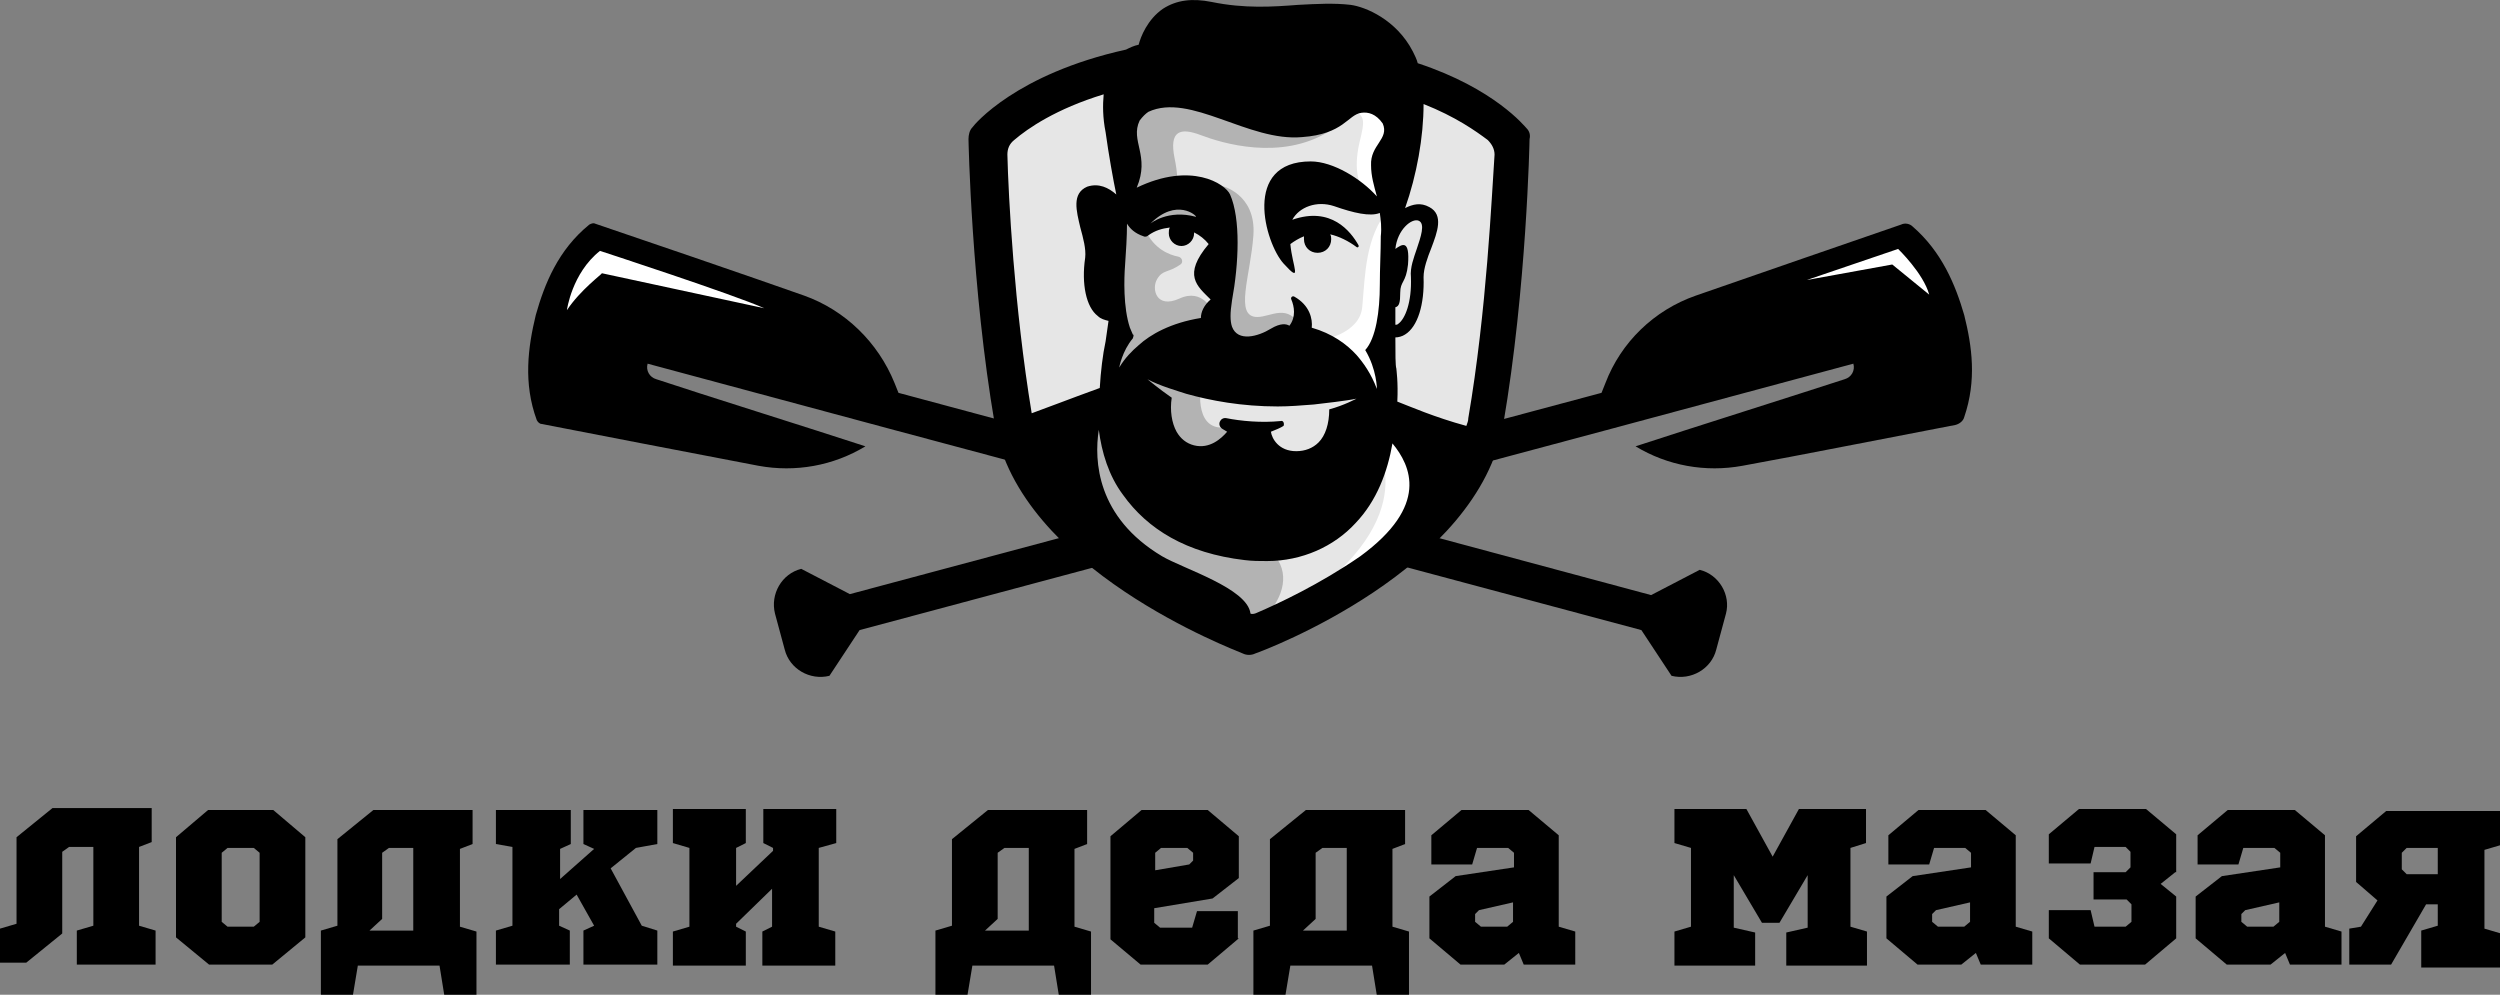 <?xml version="1.0" encoding="UTF-8"?> <!-- Generator: Adobe Illustrator 18.0.0, SVG Export Plug-In . SVG Version: 6.00 Build 0) --> <svg xmlns="http://www.w3.org/2000/svg" xmlns:xlink="http://www.w3.org/1999/xlink" id="Слой_1" x="0px" y="0px" viewBox="0 0 257.1 102.3" xml:space="preserve"><rect x="0" y="0" width="257.1" height="102.3" fill="#808080" stroke="none"/> <g> <path d="M174.8,58.6l-5,2.6L92.4,40.4l-0.4-1c-1.7-4.2-5.1-7.5-9.3-9c-4.5-1.6-19.1-6.6-21.5-7.4c-0.2-0.1-0.4,0-0.6,0.1 c-3.2,2.6-4.6,6.1-5.5,9.3c-0.8,3.3-1.3,7,0.1,10.8c0.1,0.2,0.3,0.4,0.5,0.4c2.5,0.5,17.6,3.4,22.3,4.3c3.8,0.7,7.7,0,11-2 C83.5,44.1,72,40.5,67.5,39c-0.7-0.2-1.1-0.9-0.9-1.6l24.9,6.7l77.3,20.7l3.1,4.7c2,0.5,4.1-0.7,4.6-2.7l1-3.7 C178,61.2,176.8,59.1,174.8,58.6z"></path> <path d="M202,32.4c-0.9-3.1-2.3-6.5-5.3-9.1c-0.3-0.3-0.8-0.4-1.2-0.2c-3.2,1.1-16.8,5.8-21.1,7.3c-4.3,1.5-7.7,4.8-9.3,9l-0.4,1 L87.4,61.1l-5-2.6c-2,0.5-3.2,2.6-2.7,4.6l1,3.7c0.5,2,2.6,3.2,4.6,2.7l3.1-4.7l77.3-20.7l24.9-6.7c0.2,0.7-0.2,1.4-0.9,1.6 c-4.6,1.5-16,5.1-21.5,6.9c3.3,2,7.2,2.7,11,2c4.5-0.8,18.7-3.6,21.9-4.2c0.4-0.1,0.8-0.4,0.9-0.8C203.3,39.1,202.8,35.6,202,32.4z "></path> <polygon fill="#E6E6E6" points="101.5,14 104.4,46.4 128.5,66 144.2,56.7 153.5,45.5 155.9,14.5 143.4,7.3 129.6,6 111.8,7.7 "></polygon> <path fill="#FFFFFF" d="M142.3,21.2c0,0-3.8-0.8-2.5-6.5c0.6-2.5,0.7-2.9-1.3-3.6l4.9-0.4l1.4,3.7l-1.8,7.2L142.3,21.2z"></path> <path fill="#B3B3B3" d="M123.5,39.7c0,0-0.9,5.3,3.3,4.1l1.1,3.7l-7,0.7l-3.5-3.9l-0.7-5.7l3-2.2L123.5,39.7z"></path> <path fill="#FFFFFF" d="M141.2,41.1c0,0-3-3.6-5.4-6.1c0,0,4.1-0.6,4.3-3.5c0.3-3.3,0.3-7.1,2.7-10v5.2l-0.3,15.4L141.2,41.1z"></path> <path fill="#FFFFFF" d="M141.4,45.6c0,0,5.4,7.4-7.9,16.5l6.5-1.5l9.4-10.5C149.3,50.1,147.5,42.5,141.4,45.6z"></path> <path fill="#B3B3B3" d="M114.6,42.5c0,0,1.6,9.9,11.3,12c9.7,2.2,6.1,9,0.7,11.4l-15.2-11.7l-2.3-10.4 C109.1,43.8,110.9,40.3,114.6,42.5z"></path> <path fill="#B3B3B3" d="M125.6,19.1c0,0,3.6,0.8,3.3,5.1c-0.3,4.2-2,8.4,0.4,8.4c1.4,0,3.2-1.5,4.5,1.1l-0.9,2.9l-6.9,0.4l-0.7-3.4 L125.6,19.1z"></path> <path fill="#B3B3B3" d="M120.8,19.8c0,0,0.6-0.6,0-3.5s0.6-3.2,2.7-2.4c2.1,0.8,8.2,2.7,13.2-0.4L123.2,6l-7.9,4.6v10.9L120.8,19.8 z"></path> <path fill="#B3B3B3" d="M124.7,32c0,0-1-2.4-3.4-1.3c-2.4,1.1-2.9-1-2.3-2c0.6-1,1.1-0.6,2.4-1.5c0.3-0.2,0.2-0.7-0.2-0.8 c-1-0.2-2.5-0.8-3.4-2.7l-2.4-2.1l-0.9,8.8l0.6,4.3l-1.7,5.6l2.7-0.3L124.7,32z"></path> <path d="M157,13.2L157,13.2c-0.2-0.2-3.3-4.1-11.2-6.7c-0.1-0.4-0.3-0.8-0.5-1.2c-1.7-3.3-4.9-4.6-6.4-4.8c-1.7-0.2-3.5-0.1-5.4,0 c-2.6,0.2-5.5,0.4-8.9-0.3c-2-0.4-3.6-0.2-5,0.7c-1.6,1.1-2.3,2.9-2.5,3.7c-0.5,0.1-0.9,0.3-1.3,0.5c-11.3,2.5-15.6,7.7-15.8,8l0,0 c-0.3,0.3-0.4,0.8-0.4,1.2l0,0c0,0.2,0.3,15.3,2.7,29.3c2.5,14.9,24.6,23.2,25.5,23.6c0.4,0.2,0.9,0.2,1.3,0 c0.9-0.3,23-8.6,25.5-23.6c2.4-14,2.7-29.1,2.7-29.3v0C157.4,13.9,157.3,13.5,157,13.2z M143.5,25.6c0.2-2,1.7-3.2,2.4-2.9 c0.7,0.3,0.2,1.7-0.2,2.9l0,0c-0.3,0.9-0.7,1.9-0.6,2.9c0.1,2.6-0.6,4.3-1.3,4.8c-0.1,0.1-0.2,0.1-0.3,0.1c0-0.6,0-1.2,0-1.8 c0.4-0.1,0.5-0.5,0.5-1.5c0-1.2,0.6-1,0.8-2.9C145,24.6,144.2,25.1,143.5,25.6z M117.2,12.4c0.3-0.4,0.6-0.7,0.9-0.9 c4.3-2,10.3,3.1,15.8,2.6c4.3-0.3,4.7-2.3,6.1-2.5c0.7-0.1,1.5,0.1,2.2,1.1c0.7,1.6-1.3,2.2-1.2,4.3c0,1.1,0.3,2.1,0.6,3.2 c-1.6-1.8-4.5-3.6-6.8-3.6c-7.1,0-4.7,8.4-2.8,10.5c2,2.2,0.9,0.3,0.7-2c0.4-0.3,0.9-0.6,1.4-0.8c0,0.1,0,0.2,0,0.3 c0,0.8,0.6,1.4,1.4,1.4s1.4-0.6,1.4-1.4c0-0.2,0-0.3-0.1-0.5c0.9,0.2,1.9,0.7,2.7,1.3c0.1,0.1,0.3,0,0.2-0.2 c-0.8-1.4-2.8-4-6.8-2.6c0.7-1.3,2.5-2,4.3-1.4c2,0.7,3.7,1.1,4.7,0.7c0.1,0.7,0.2,1.5,0.1,2.4l0,0c0,1.6-0.1,3.3-0.1,5 c0,2.7-0.4,5.5-1.5,6.7c1.2,2,1.2,4,1.2,4c-0.6-1.6-1.4-2.7-2.1-3.5c0,0,0,0,0,0c-1-1.1-2.5-2.2-4.6-2.8c0.1-0.9-0.2-2.3-1.8-3.2 c-0.2-0.1-0.4,0.1-0.3,0.3c0.3,0.7,0.5,1.8-0.2,2.7c-0.3-0.2-0.9-0.3-1.9,0.3c-1.3,0.8-3.4,1.4-4-0.2c-0.2-0.6-0.2-1.4,0-2.7 c0.7-3.8,0.9-8.4-0.2-10.9c-0.5-1.1-4-3.4-9.6-0.7C118.3,16,116.2,14.5,117.2,12.4z M131.7,43.3c-2,0.2-4.1,0-5.6-0.3 c-0.6-0.1-1,0.7-0.4,1.1c0.2,0.1,0.3,0.2,0.5,0.3c-0.6,0.7-1.8,1.8-3.4,1.4c-0.8-0.2-1.4-0.7-1.8-1.4c-0.5-0.9-0.7-2.2-0.5-3.5 C119.2,40,118,39,118,39c1.3,0.7,3.1,1.2,4,1.5c2.5,0.7,5.7,1.3,9.4,1.3c1.2,0,2.4-0.1,3.7-0.2c0.9-0.1,3.5-0.4,4.4-0.6 c0,0-1.3,0.7-2.8,1.1c0,1.5-0.4,2.7-1.1,3.4c-0.6,0.6-1.4,0.9-2.3,0.9c-1.8,0-2.5-1.3-2.6-2c0.5-0.2,1-0.4,1.3-0.6 C132.1,43.6,132,43.2,131.7,43.3z M116.5,34.4l-0.3-0.7c-0.7-2.1-0.6-5.1-0.5-6.4l0,0c0.1-1.5,0.2-2.9,0.2-4.3 c0.3,0.5,0.8,1,1.7,1.3c0.2,0.1,0.4,0,0.5-0.1c0.7-0.5,1.4-0.7,2.2-0.8c-0.1,0.2-0.1,0.4-0.1,0.6c0,0.7,0.6,1.3,1.3,1.3 c0.7,0,1.3-0.6,1.3-1.3c0,0,0-0.1,0-0.1c0.6,0.3,1.1,0.7,1.5,1.2c-2.7,3.2-1.2,4.3,0.2,5.7c-0.7,0.6-1,1.3-1,1.9 c-3.1,0.5-5.2,1.7-6.4,2.8c0,0,0,0,0,0c-0.7,0.6-1.4,1.3-2,2.3c0,0,0.3-1.7,1.4-3C116.6,34.5,116.6,34.4,116.5,34.4z M106.1,42.5 c-1.8-10.9-2.4-22.4-2.5-26.6c0-0.6,0.2-1.1,0.7-1.5c1.4-1.2,4.3-3.2,9.2-4.7c-0.1,1.1-0.1,2.4,0.2,3.9c0.3,2.2,0.8,5,1.1,6.4 c-0.8-0.7-1.8-1.2-3-0.8c-1.6,0.7-1.1,2.5-0.7,4.2c0.3,1.1,0.6,2.2,0.5,3.1c-0.4,2.7,0.1,5.1,1.3,6c0.3,0.3,0.7,0.4,1.1,0.5 c-0.1,0.7-0.2,1.4-0.3,2.1c-0.3,1.4-0.5,3.1-0.6,4.8C109.8,41.1,107.5,42,106.1,42.5z M139.9,57.2c-4.2,2.9-8.5,4.9-10.6,5.8 c-0.2,0.1-0.5,0.2-0.7,0.1c-0.3-2.6-6.9-4.6-9.1-5.9c-6.7-4-7-9.8-6.5-13c0.3,2.3,1,4.7,2.5,6.7c2.5,3.5,6.5,6,12.5,6.7 c0.8,0.1,1.5,0.1,2.3,0.1c3.6,0,6.9-1.5,9.1-3.9c2.2-2.3,3.3-5.3,3.8-8.2C145.1,47.9,147,52,139.9,57.2z M151,43 c0,0.3-0.1,0.5-0.2,0.8c-3.3-0.9-5.8-2-7.1-2.5c0.1-2-0.1-3.3-0.1-3.4c-0.1-0.3-0.1-1.5-0.1-3.2c0.3,0,0.7-0.1,1-0.3 c1.3-0.8,2-3.1,1.9-5.9c0-0.9,0.4-2,0.8-3c0.6-1.6,1.3-3.4-0.2-4.2c-0.9-0.5-1.7-0.3-2.5,0.1c1.2-3.4,1.9-7.3,1.9-10.7 c3.3,1.3,5.4,2.8,6.6,3.7c0.4,0.4,0.7,0.9,0.7,1.5C153.4,20.2,152.9,31.9,151,43z"></path> <path fill="#B3B3B3" d="M118.3,23c0,0,1.8-1.5,4.7-0.7C123.1,22.2,121,20.3,118.3,23z"></path> <g> <g> <path d="M7.9,99.2v-3.5l1.7-0.5v-8.1H7.1l-0.7,0.5l0,8.4l-3.7,3H0v-3.5l1.7-0.5v-8.9l3.7-3h10.2v3.5l-1.3,0.5v8.1l1.7,0.5v3.5 H7.9z"></path> </g> <g> <path d="M29.7,97.8c-0.6,0.5-1.2,1-1.7,1.4h-6.5l-3.4-2.8V86.1l3.3-2.8h6.7l3.3,2.8v10.3C30.9,96.8,30.3,97.3,29.7,97.8z M23.4,87.2l-0.6,0.5v7.1l0.6,0.5h2.7l0.6-0.5v-7.1l-0.6-0.5H23.4z"></path> </g> <g> <path d="M36.3,102.3h-3.3v-6.6l1.7-0.5v-8.9l3.7-3h10.2v3.5l-1.3,0.5v8l1.7,0.5v6.6h-3.3l-0.5-3.1h-8.4L36.3,102.3z M42.5,95.7 v-8.5H40l-0.7,0.5v6.8L38,95.7H42.5z"></path> </g> <g> <path d="M65.4,87.2l-2.6,2.1l3.2,5.9l1.6,0.5v3.5H60v-3.5l1.1-0.5l-1.8-3.2l-1.8,1.5v1.7l1.1,0.5v3.5H51v-3.5l1.7-0.5v-8.1 L51,86.8v-3.5h7.7v3.5l-1.1,0.5v3.1l3.5-3.1L60,86.8v-3.5h7.6v3.5L65.4,87.2z"></path> </g> <g> <path d="M84.2,87.2v8.1l1.7,0.5v3.5h-7.5v-3.5l1-0.5v-3.9L75.7,95v0.3l1,0.5v3.5h-7.5v-3.5l1.7-0.5v-8.1l-1.7-0.5v-3.5h7.5v3.5 l-1,0.5v3.9l3.8-3.6v-0.3l-1-0.5v-3.5h7.5v3.5L84.2,87.2z"></path> </g> <g> <path d="M99.5,102.3h-3.3v-6.6l1.7-0.5v-8.9l3.7-3h10.2v3.5l-1.3,0.5v8l1.7,0.5v6.6h-3.3l-0.5-3.1H100L99.5,102.3z M105.8,95.7 v-8.5h-2.5l-0.7,0.5v6.8l-1.3,1.2H105.8z"></path> </g> <g> <path d="M127.4,96.5l-3.2,2.7h-6.9l-3.1-2.6V86l3.2-2.7h6.8l3.2,2.7v4.3l-2.7,2.1l-6,1v1.5l0.6,0.5h3.3l0.5-1.7h4.2V96.5z M122.7,88.5v-0.8l-0.6-0.5h-2.7l-0.6,0.5v1.8l3.5-0.6L122.7,88.5z"></path> </g> <g> <path d="M132.2,102.3h-3.3v-6.6l1.7-0.5v-8.9l3.7-3h10.2v3.5l-1.3,0.5v8l1.7,0.5v6.6h-3.3l-0.5-3.1h-8.4L132.2,102.3z M138.5,95.7v-8.5H136l-0.7,0.5v6.8l-1.3,1.2H138.5z"></path> </g> <g> <path d="M162,99.2h-5.3l-0.5-1.2l-1.5,1.2h-4.5l-3.2-2.7v-4.3l2.7-2.1l6-0.9v-1.5l-0.6-0.5h-3.2l-0.5,1.7h-4.2v-3l3.1-2.6h6.9 l3.1,2.6v9.4l1.7,0.5V99.2z M151.7,94v0.8l0.6,0.5h2.7l0.6-0.5v-2l-3.5,0.8L151.7,94z"></path> </g> <g> <path d="M190.3,87.2v8.1l1.7,0.5v3.5h-8.3v-3.4l2.2-0.5v-5.4l-2.9,4.9h-1.8l-2.9-4.9v5.4l2.2,0.5v3.4h-8.3v-3.5l1.7-0.5v-8.1 l-1.7-0.5v-3.5h7.4l2.7,4.9l2.7-4.9h6.9v3.5L190.3,87.2z"></path> </g> <g> <path d="M209,99.2h-5.3l-0.5-1.2l-1.5,1.2h-4.5l-3.2-2.7v-4.3l2.7-2.1l6-0.9v-1.5l-0.6-0.5h-3.2l-0.5,1.7h-4.2v-3l3.1-2.6h6.9 l3.1,2.6v9.4l1.7,0.5V99.2z M198.7,94v0.8l0.6,0.5h2.7l0.6-0.5v-2l-3.5,0.8L198.7,94z"></path> </g> <g> <path d="M223.7,89.7l-1.5,1.2l1.6,1.3v4.3l-3.2,2.7h-6.7l-3.2-2.7v-2.9h4.3l0.4,1.7h3.2l0.6-0.5V93l-0.5-0.5h-3.4v-2.8h3.3 l0.5-0.5v-1.6l-0.5-0.5h-3.2l-0.4,1.7h-4.3v-3l3.1-2.6h6.9l3.1,2.6V89.7z"></path> </g> <g> <path d="M240.8,99.2h-5.3l-0.5-1.2l-1.5,1.2H229l-3.2-2.7v-4.3l2.7-2.1l6-0.9v-1.5l-0.6-0.5h-3.2l-0.5,1.7H226v-3l3.1-2.6h6.9 l3.1,2.6v9.4l1.7,0.5V99.2z M230.5,94v0.8l0.6,0.5h2.7l0.6-0.5v-2l-3.5,0.8L230.5,94z"></path> </g> <g> <path d="M249,99.2v-3.5l1.7-0.5V93h-1.2l-3.6,6.2h-4.3v-3.7l1.2-0.2l1.7-2.7l-2.2-1.9v-4.7l3.1-2.6h11.8v3.5l-1.7,0.5v8.1 l1.7,0.5v3.5H249z M250.7,87.2h-3.2l-0.5,0.5v1.7l0.5,0.5h3.2V87.2z"></path> </g> </g> <path fill="#FFFFFF" d="M58.3,31.9c0,0,0.5-3.8,3.4-6.1c0,0,13.8,4.5,16.9,5.9l-16.7-3.6C61.9,28.2,59.7,29.8,58.3,31.9z"></path> <path fill="#FFFFFF" d="M185.8,28.8l9.4-3.2c0,0,2.6,2.5,3.2,4.7l-3.8-3.1L185.8,28.8z"></path> </g> </svg> 